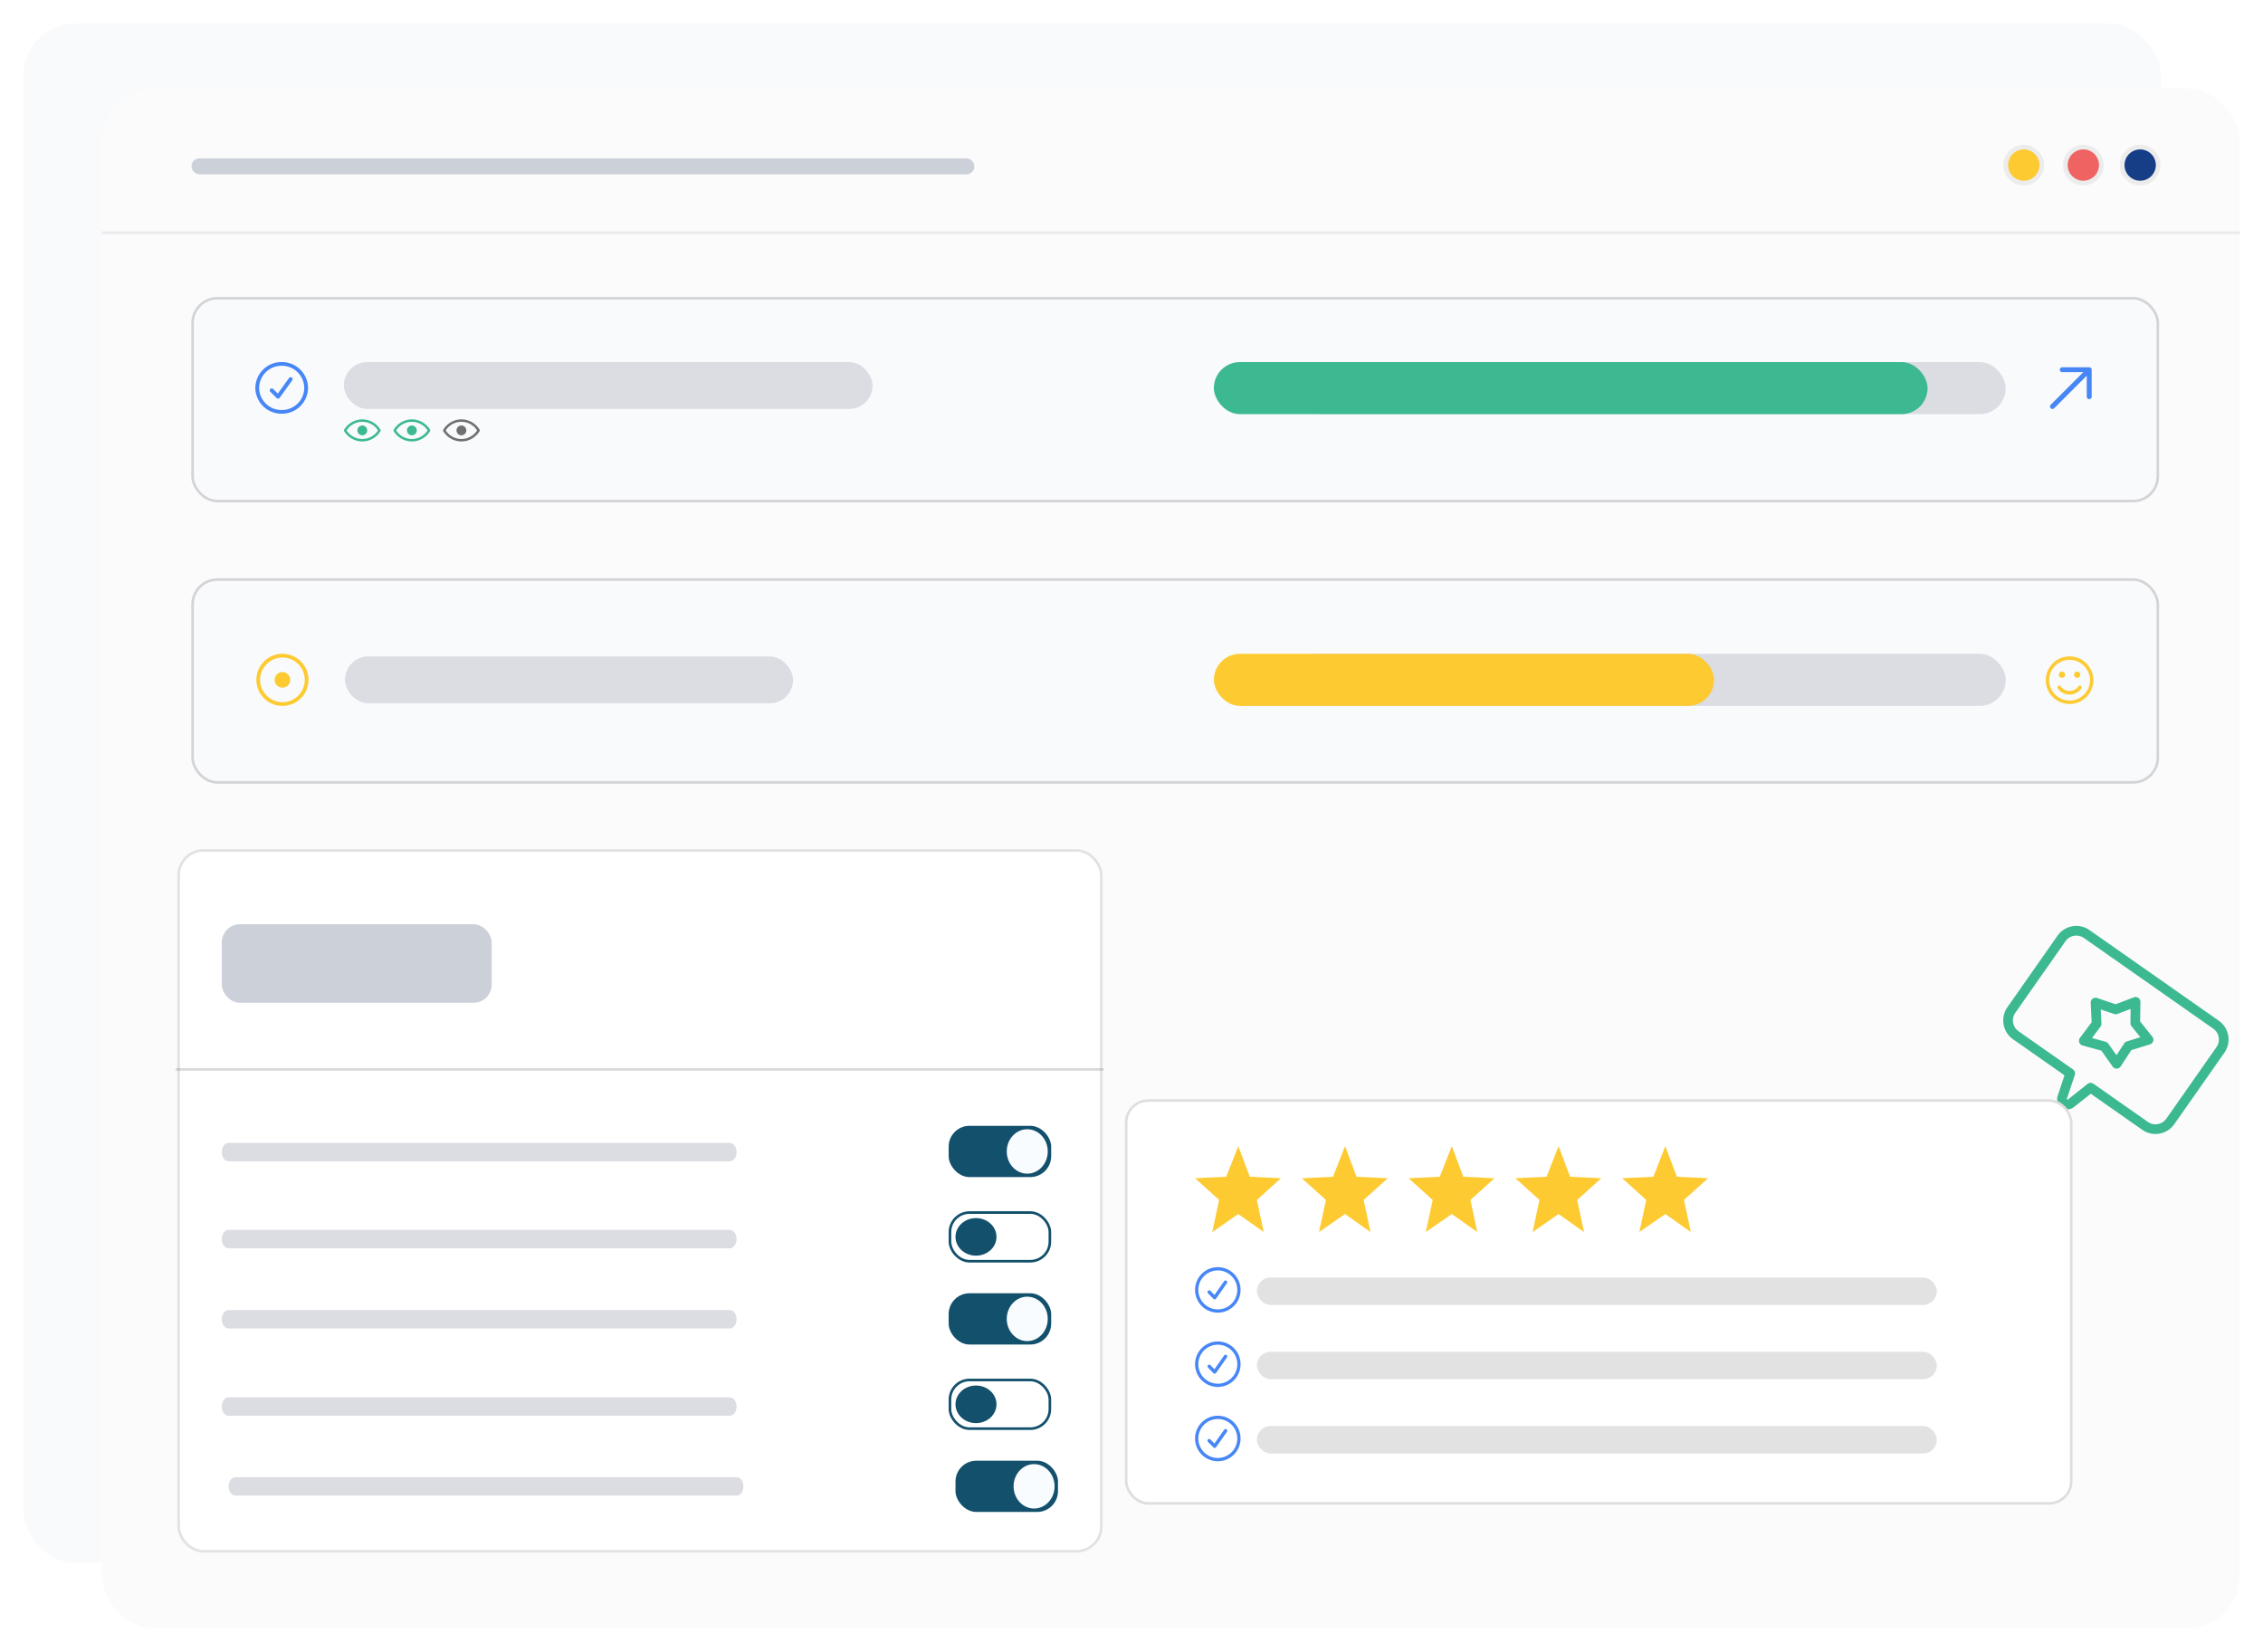 <svg xmlns="http://www.w3.org/2000/svg" xmlns:xlink="http://www.w3.org/1999/xlink" width="868.775" height="634.058" viewBox="0 0 868.775 634.058">
  <defs>
    <filter id="Rectangle_737" x="0" y="0" width="838.639" height="609.119" filterUnits="userSpaceOnUse">
      <feOffset dy="3" input="SourceAlpha"/>
      <feGaussianBlur stdDeviation="3" result="blur"/>
      <feFlood flood-opacity="0.161"/>
      <feComposite operator="in" in2="blur"/>
      <feComposite in="SourceGraphic"/>
    </filter>
    <filter id="Rectangle_736" x="30.136" y="24.94" width="838.639" height="609.119" filterUnits="userSpaceOnUse">
      <feOffset dy="3" input="SourceAlpha"/>
      <feGaussianBlur stdDeviation="3" result="blur-2"/>
      <feFlood flood-opacity="0.161"/>
      <feComposite operator="in" in2="blur-2"/>
      <feComposite in="SourceGraphic"/>
    </filter>
  </defs>
  <g id="Groupe_6147" data-name="Groupe 6147" transform="translate(11.031 5.599)">
    <g id="Groupe_4703" data-name="Groupe 4703" transform="translate(-2.031 0.401)">
      <g transform="matrix(1, 0, 0, 1, -9, -6)" filter="url(#Rectangle_737)">
        <rect id="Rectangle_737-2" data-name="Rectangle 737" width="820.639" height="591.119" rx="20" transform="translate(9 6)" fill="#f9fafc"/>
      </g>
      <g transform="matrix(1, 0, 0, 1, -9, -6)" filter="url(#Rectangle_736)">
        <rect id="Rectangle_736-2" data-name="Rectangle 736" width="820.639" height="591.119" rx="20" transform="translate(39.14 30.94)" fill="#fbfbfb"/>
      </g>
      <line id="Ligne_108" data-name="Ligne 108" x2="820.934" transform="translate(30.136 83.357)" fill="none" stroke="#cbcfd7" stroke-width="1" opacity="0.34" style="isolation: isolate"/>
      <g id="Groupe_4638" data-name="Groupe 4638" transform="translate(760.143 49.583)">
        <g id="circle33148-6" transform="translate(44.684)">
          <path id="path623" d="M51.488-288.758a6.774,6.774,0,0,1-6.771-6.776,6.773,6.773,0,0,1,6.776-6.771,6.773,6.773,0,0,1,6.771,6.771,6.777,6.777,0,0,1-6.776,6.776Z" transform="translate(-43.699 303.33)" fill="#163e87"/>
          <path id="path625" d="M59.324-295.491a7.8,7.8,0,0,0-7.788-7.8,7.8,7.8,0,0,0-7.8,7.789,7.794,7.794,0,0,0,7.789,7.8A7.818,7.818,0,0,0,59.324-295.491Zm-1.78,0a6.009,6.009,0,0,1-6.019,6,6.007,6.007,0,0,1-6-6.019,6.007,6.007,0,0,1,6-6,6,6,0,0,1,6.019,5.972Z" transform="translate(-43.737 303.291)" fill="#ececed"/>
        </g>
        <g id="circle33148-6-2" transform="translate(22.861)">
          <path id="path623-2" d="M35.724-288.758a6.775,6.775,0,0,1-6.771-6.776,6.774,6.774,0,0,1,6.776-6.771,6.773,6.773,0,0,1,6.771,6.771,6.777,6.777,0,0,1-6.776,6.776Z" transform="translate(-27.936 303.33)" fill="#ef6363"/>
          <path id="path625-2" d="M43.561-295.491a7.8,7.8,0,0,0-7.789-7.8,7.794,7.794,0,0,0-7.8,7.789,7.793,7.793,0,0,0,7.788,7.8A7.819,7.819,0,0,0,43.561-295.491Zm-1.781,0a6.008,6.008,0,0,1-6.019,6,6.008,6.008,0,0,1-6-6.019,6.008,6.008,0,0,1,6-6,6,6,0,0,1,6.019,5.972Z" transform="translate(-27.974 303.291)" fill="#ececed"/>
        </g>
        <g id="circle33148-6-3">
          <path id="path623-3" d="M17.99-288.758a6.774,6.774,0,0,1-6.771-6.776A6.774,6.774,0,0,1,18-302.3a6.773,6.773,0,0,1,6.771,6.771,6.777,6.777,0,0,1-6.776,6.776Z" transform="translate(-10.202 303.33)" fill="#fdca31"/>
          <path id="path625-3" d="M25.827-295.491a7.8,7.8,0,0,0-7.789-7.8,7.794,7.794,0,0,0-7.8,7.789,7.793,7.793,0,0,0,7.788,7.8A7.819,7.819,0,0,0,25.827-295.491Zm-1.781,0a6.008,6.008,0,0,1-6.019,6,6.008,6.008,0,0,1-6-6.019,6.008,6.008,0,0,1,6-6,6,6,0,0,1,6.019,5.972Z" transform="translate(-10.24 303.291)" fill="#ececed"/>
        </g>
      </g>
      <rect id="Rectangle_738" data-name="Rectangle 738" width="300.524" height="6.141" rx="3" transform="translate(64.531 54.78)" fill="#ccd1d9"/>
    </g>
    <g id="Groupe_6140" data-name="Groupe 6140">
      <g id="Rectangle_816" data-name="Rectangle 816" transform="translate(62.396 108.401)" fill="#f9fafc" stroke="rgba(112,112,112,0.27)" stroke-width="1">
        <rect width="755.467" height="78.859" rx="10" stroke="none"/>
        <rect x="0.5" y="0.5" width="754.467" height="77.859" rx="9.5" fill="none"/>
      </g>
      <g id="Groupe_6139" data-name="Groupe 6139" transform="translate(-4.969 -1)">
        <g id="Groupe_6135" data-name="Groupe 6135" transform="translate(459.938 134.401)">
          <rect id="Rectangle_1348" data-name="Rectangle 1348" width="274" height="20" rx="10" transform="translate(30)" fill="#dbdde3"/>
          <rect id="Rectangle_1349" data-name="Rectangle 1349" width="274" height="20" rx="10" transform="translate(0)" fill="#3db992"/>
        </g>
        <path id="Tracé_3202" data-name="Tracé 3202" d="M3.776,18.724a.941.941,0,0,1,0-1.331L16.287,4.882H8.206A.941.941,0,1,1,8.206,3H18.559a.941.941,0,0,1,.941.941V14.294a.941.941,0,1,1-1.882,0V6.213L5.107,18.724A.941.941,0,0,1,3.776,18.724Z" transform="translate(777.438 133.401)" fill="#4686f6" fill-rule="evenodd"/>
        <path id="Tracé_3203" data-name="Tracé 3203" d="M10.991.877A10.015,10.015,0,0,0,.877,10.79,10.015,10.015,0,0,0,10.991,20.7,10.015,10.015,0,0,0,21.105,10.79,10.015,10.015,0,0,0,10.991.877ZM2.328,10.79A8.579,8.579,0,0,1,10.991,2.3a8.579,8.579,0,0,1,8.663,8.491,8.579,8.579,0,0,1-8.663,8.491A8.579,8.579,0,0,1,2.328,10.79ZM15.052,7.853a.739.739,0,0,0-.185-1.043.774.774,0,0,0-1.064.181l-4.309,6L7.718,11.22a.775.775,0,0,0-1.08-.01.738.738,0,0,0-.01,1.058l2.418,2.414a.773.773,0,0,0,1.169-.094Z" transform="translate(91.092 133.524)" fill="#4686f6" fill-rule="evenodd"/>
        <g id="Groupe_6138" data-name="Groupe 6138" transform="translate(125.968 134.401)">
          <rect id="Rectangle_1350" data-name="Rectangle 1350" width="203" height="18" rx="9" transform="translate(-0.03)" fill="#dbdde3"/>
          <path id="Tracé_3204" data-name="Tracé 3204" d="M7.063,10.534a7.209,7.209,0,0,1-6.031-3.3,7.165,7.165,0,0,1,12.061,0A7.209,7.209,0,0,1,7.063,10.534ZM7.063,3A8.184,8.184,0,0,0,.072,6.988a.471.471,0,0,0,0,.5,8.184,8.184,0,0,0,6.991,3.988,8.184,8.184,0,0,0,6.991-3.988.471.471,0,0,0,0-.5A8.184,8.184,0,0,0,7.063,3Zm0,6.121A1.883,1.883,0,1,0,5.179,7.238,1.883,1.883,0,0,0,7.063,9.121Z" transform="translate(0.001 19)" fill="#3db992" fill-rule="evenodd"/>
          <path id="Tracé_3205" data-name="Tracé 3205" d="M7.063,10.534a7.209,7.209,0,0,1-6.031-3.3,7.165,7.165,0,0,1,12.061,0A7.209,7.209,0,0,1,7.063,10.534ZM7.063,3A8.184,8.184,0,0,0,.072,6.988a.471.471,0,0,0,0,.5,8.184,8.184,0,0,0,6.991,3.988,8.184,8.184,0,0,0,6.991-3.988.471.471,0,0,0,0-.5A8.184,8.184,0,0,0,7.063,3Zm0,6.121A1.883,1.883,0,1,0,5.179,7.238,1.883,1.883,0,0,0,7.063,9.121Z" transform="translate(19.025 19)" fill="#3db992" fill-rule="evenodd"/>
          <path id="Tracé_3206" data-name="Tracé 3206" d="M7.063,10.534a7.209,7.209,0,0,1-6.031-3.3,7.165,7.165,0,0,1,12.061,0A7.209,7.209,0,0,1,7.063,10.534ZM7.063,3A8.184,8.184,0,0,0,.072,6.988a.471.471,0,0,0,0,.5,8.184,8.184,0,0,0,6.991,3.988,8.184,8.184,0,0,0,6.991-3.988.471.471,0,0,0,0-.5A8.184,8.184,0,0,0,7.063,3Zm0,6.121A1.883,1.883,0,1,0,5.179,7.238,1.883,1.883,0,0,0,7.063,9.121Z" transform="translate(38.048 19)" fill="#707070" fill-rule="evenodd"/>
        </g>
      </g>
    </g>
    <g id="Groupe_6142" data-name="Groupe 6142" transform="translate(0 13)">
      <g id="Rectangle_816-2" data-name="Rectangle 816" transform="translate(62.396 203.401)" fill="#f9fafc" stroke="rgba(112,112,112,0.27)" stroke-width="1">
        <rect width="755.467" height="78.859" rx="10" stroke="none"/>
        <rect x="0.5" y="0.5" width="754.467" height="77.859" rx="9.5" fill="none"/>
      </g>
      <g id="Groupe_6141" data-name="Groupe 6141" transform="translate(6.43 -103)">
        <g id="Groupe_6135-2" data-name="Groupe 6135" transform="translate(328.602 160)">
          <rect id="Rectangle_1348-2" data-name="Rectangle 1348" width="274" height="20" rx="10" transform="translate(149.969 175.401)" fill="#dbdde3"/>
          <rect id="Rectangle_1349-2" data-name="Rectangle 1349" width="192" height="20" rx="10" transform="translate(119.969 175.401)" fill="#fdca31"/>
        </g>
        <path id="Tracé_3203-2" data-name="Tracé 3203" d="M10.877.877a10,10,0,1,0,10,10A10,10,0,0,0,10.877.877Zm-8.566,10a8.566,8.566,0,1,1,8.566,8.566A8.566,8.566,0,0,1,2.312,10.877Zm7.8,3.832Z" transform="translate(80.092 334.524)" fill="#fdca31" fill-rule="evenodd"/>
        <g id="Groupe_6138-2" data-name="Groupe 6138" transform="translate(-27 201)">
          <rect id="Rectangle_1350-2" data-name="Rectangle 1350" width="172.048" height="18" rx="9" transform="translate(141.968 135.401)" fill="#dbdde3"/>
        </g>
        <circle id="Ellipse_400" data-name="Ellipse 400" cx="3" cy="3" r="3" transform="translate(87.969 342.401)" fill="#fdca31"/>
      </g>
      <path id="Tracé_3208" data-name="Tracé 3208" d="M10.006.877a9.129,9.129,0,1,0,9.128,9.129A9.129,9.129,0,0,0,10.006.877ZM2.187,10.005a7.819,7.819,0,1,1,7.819,7.819A7.819,7.819,0,0,1,2.187,10.005Zm4.425,2.363a.689.689,0,1,0-1.13.789,5.514,5.514,0,0,0,9.05,0,.689.689,0,0,0-1.131-.789,4.136,4.136,0,0,1-6.789,0ZM7.077,9.11A1.206,1.206,0,1,0,5.871,7.9,1.206,1.206,0,0,0,7.077,9.11ZM14.141,7.9A1.206,1.206,0,1,1,12.935,6.7,1.206,1.206,0,0,1,14.141,7.9Z" transform="translate(773.478 232.524)" fill="#fdca31" fill-rule="evenodd"/>
    </g>
    <g id="Groupe_6146" data-name="Groupe 6146" transform="translate(20616.947 -978.914)">
      <g id="Groupe_5696" data-name="Groupe 5696" transform="translate(-20560.551 1299.315)">
        <g id="Capture_d_écran_2024-12-23_150117" data-name="Capture d&apos;écran 2024-12-23 150117" transform="translate(0.657)" fill="#fff" stroke="rgba(112,112,112,0.2)" stroke-width="1">
          <rect width="355.21" height="270.038" rx="10" stroke="none"/>
          <rect x="0.5" y="0.5" width="354.21" height="269.038" rx="9.5" fill="none"/>
        </g>
        <rect id="Rectangle_798" data-name="Rectangle 798" width="103.634" height="30.172" rx="7" transform="translate(17.709 28.807)" fill="#ccd1d9"/>
        <line id="Ligne_109" data-name="Ligne 109" x2="356.263" transform="translate(0 84.56)" fill="none" stroke="#707070" stroke-width="1" opacity="0.26"/>
        <g id="Groupe_4734" data-name="Groupe 4734" transform="translate(17.709 106.205)">
          <g id="Groupe_4732" data-name="Groupe 4732" transform="translate(0 0)">
            <g id="Groupe_4723" data-name="Groupe 4723" transform="translate(279.058)">
              <rect id="Rectangle_797" data-name="Rectangle 797" width="39.355" height="19.677" rx="8" fill="#13506c"/>
              <ellipse id="Ellipse_293" data-name="Ellipse 293" cx="7.871" cy="8.527" rx="7.871" ry="8.527" transform="translate(22.301 1.312)" fill="#f9fcfe"/>
            </g>
            <path id="Rectangle_749" data-name="Rectangle 749" d="M-1575.4,1256.8h192.5c1.421,0,2.573-1.582,2.573-3.535h0c0-1.952-1.152-3.535-2.573-3.535h-192.5c-1.421,0-2.573,1.582-2.573,3.535h0C-1577.969,1255.22-1576.817,1256.8-1575.4,1256.8Z" transform="translate(1577.969 -1243.174)" fill="#dbdde3"/>
          </g>
          <g id="Groupe_4731" data-name="Groupe 4731" transform="translate(0 32.796)">
            <g id="Groupe_4724" data-name="Groupe 4724" transform="translate(279.058 0)">
              <g id="Rectangle_797-2" data-name="Rectangle 797" fill="#fff" stroke="#13506c" stroke-width="1">
                <rect width="39.355" height="19.677" rx="8" stroke="none"/>
                <rect x="0.5" y="0.5" width="38.355" height="18.677" rx="7.5" fill="none"/>
              </g>
              <ellipse id="Ellipse_293-2" data-name="Ellipse 293" cx="7.871" cy="7.215" rx="7.871" ry="7.215" transform="translate(2.624 2.624)" fill="#13506c"/>
            </g>
            <path id="Rectangle_749-2" data-name="Rectangle 749" d="M-1575.4,1256.8h192.5c1.421,0,2.573-1.582,2.573-3.535h0c0-1.952-1.152-3.535-2.573-3.535h-192.5c-1.421,0-2.573,1.582-2.573,3.535h0C-1577.969,1255.22-1576.817,1256.8-1575.4,1256.8Z" transform="translate(1577.969 -1242.575)" fill="#dbdde3"/>
          </g>
          <g id="Groupe_4733" data-name="Groupe 4733" transform="translate(0 97.075)">
            <g id="Groupe_4724-2" data-name="Groupe 4724" transform="translate(279.058 0)">
              <g id="Rectangle_797-3" data-name="Rectangle 797" fill="#fff" stroke="#13506c" stroke-width="1">
                <rect width="39.355" height="19.677" rx="8" stroke="none"/>
                <rect x="0.5" y="0.5" width="38.355" height="18.677" rx="7.5" fill="none"/>
              </g>
              <ellipse id="Ellipse_293-3" data-name="Ellipse 293" cx="7.871" cy="7.215" rx="7.871" ry="7.215" transform="translate(2.624 2.624)" fill="#13506c"/>
            </g>
            <path id="Rectangle_749-3" data-name="Rectangle 749" d="M-1575.4,1256.8h192.5c1.421,0,2.573-1.582,2.573-3.535h0c0-1.952-1.152-3.535-2.573-3.535h-192.5c-1.421,0-2.573,1.582-2.573,3.535h0C-1577.969,1255.22-1576.817,1256.8-1575.4,1256.8Z" transform="translate(1577.969 -1242.575)" fill="#dbdde3"/>
          </g>
          <g id="Groupe_4730" data-name="Groupe 4730" transform="translate(0 64.279)">
            <g id="Groupe_4725" data-name="Groupe 4725" transform="translate(279.058 0)">
              <rect id="Rectangle_797-4" data-name="Rectangle 797" width="39.355" height="19.677" rx="8" fill="#13506c"/>
              <ellipse id="Ellipse_293-4" data-name="Ellipse 293" cx="7.871" cy="8.527" rx="7.871" ry="8.527" transform="translate(22.301 1.312)" fill="#f9fcfe"/>
            </g>
            <path id="Rectangle_749-4" data-name="Rectangle 749" d="M-1575.4,1256.8h192.5c1.421,0,2.573-1.582,2.573-3.535h0c0-1.952-1.152-3.535-2.573-3.535h-192.5c-1.421,0-2.573,1.582-2.573,3.535h0C-1577.969,1255.22-1576.817,1256.8-1575.4,1256.8Z" transform="translate(1577.969 -1243.286)" fill="#dbdde3"/>
          </g>
          <g id="Groupe_4728" data-name="Groupe 4728" transform="translate(2.624 128.559)">
            <g id="Groupe_4727" data-name="Groupe 4727" transform="translate(279.058 0)">
              <rect id="Rectangle_797-5" data-name="Rectangle 797" width="39.355" height="19.677" rx="8" fill="#13506c"/>
              <ellipse id="Ellipse_293-5" data-name="Ellipse 293" cx="7.871" cy="8.527" rx="7.871" ry="8.527" transform="translate(22.301 1.312)" fill="#f9fcfe"/>
            </g>
            <path id="Rectangle_749-5" data-name="Rectangle 749" d="M-1575.4,1256.8h192.5c1.421,0,2.573-1.582,2.573-3.535h0c0-1.952-1.152-3.535-2.573-3.535h-192.5c-1.421,0-2.573,1.582-2.573,3.535h0C-1577.969,1255.22-1576.817,1256.8-1575.4,1256.8Z" transform="translate(1577.969 -1243.398)" fill="#dbdde3"/>
          </g>
        </g>
      </g>
    </g>
    <g id="Groupe_6144" data-name="Groupe 6144" transform="translate(18624.293 -1813.659)">
      <g id="Groupe_5076" data-name="Groupe 5076" transform="translate(-18203.475 2160.06)">
        <g id="noun-review-7424231" transform="matrix(0.819, 0.574, -0.574, 0.819, 363.097, 0)">
          <path id="Tracé_2532" data-name="Tracé 2532" d="M69.423,0H8.811A8.822,8.822,0,0,0,0,8.811V42.352a8.822,8.822,0,0,0,8.811,8.811H32.947l2.371,7.923a3.963,3.963,0,0,0,7.592,0l2.371-7.923H69.422a8.822,8.822,0,0,0,8.811-8.811V8.811A8.822,8.822,0,0,0,69.422,0Zm5.089,42.343a5.092,5.092,0,0,1-5.089,5.089l-25.522,0a1.877,1.877,0,0,0-1.789,1.325l-2.766,9.255a.2.2,0,0,1-.232.174.207.207,0,0,1-.232-.174l-2.767-9.255a1.863,1.863,0,0,0-1.789-1.325H8.811a5.092,5.092,0,0,1-5.089-5.089V8.811A5.092,5.092,0,0,1,8.811,3.722H69.423a5.092,5.092,0,0,1,5.089,5.089ZM52.061,19.665l-7.19-2.1-4.217-6.192a1.866,1.866,0,0,0-3.082,0l-4.217,6.192-7.19,2.1a1.869,1.869,0,0,0-1.251,1.21,1.848,1.848,0,0,0,.3,1.711L29.8,28.508l-.232,7.486a1.857,1.857,0,0,0,1.859,1.917,1.8,1.8,0,0,0,.627-.106l7.064-2.516,7.048,2.528a1.861,1.861,0,0,0,2.487-1.811l-.232-7.486L53.007,22.6a1.849,1.849,0,0,0,.3-1.711,1.816,1.816,0,0,0-1.242-1.222Zm-6.984,7.1a1.857,1.857,0,0,0-.386,1.193l.164,5.417L39.75,31.548a1.846,1.846,0,0,0-1.261,0l-5.105,1.827.164-5.417a1.839,1.839,0,0,0-.386-1.193l-3.32-4.291,5.211-1.525a1.906,1.906,0,0,0,1.02-.74l3.043-4.471,3.056,4.481a1.894,1.894,0,0,0,1.02.74L48.4,22.483Z" transform="translate(0 0)" fill="#3db992"/>
        </g>
        <g id="Rectangle_1007" data-name="Rectangle 1007" transform="translate(0 70)" fill="#fff" stroke="rgba(112,112,112,0.23)" stroke-width="1">
          <rect width="363.806" height="155.653" rx="9" stroke="none"/>
          <rect x="0.5" y="0.5" width="362.806" height="154.653" rx="8.5" fill="none"/>
        </g>
      </g>
      <g id="Groupe_6148" data-name="Groupe 6148" transform="translate(0 1.902)">
        <g id="Groupe_4987" data-name="Groupe 4987" transform="translate(-18176.531 2246.158)">
          <path id="Tracé_1666-9" data-name="Tracé 1666-9" d="M-1464.749,1142.674l-4.62,11.756-11.966.572,9.239,8.34-2.64,12.326,9.972-6.928,9.789,6.928-2.639-12.323,9.239-8.34-11.964-.572Z" transform="translate(1481.335 -1142.674)" fill="#fdca31"/>
          <path id="Tracé_1666-9-2" data-name="Tracé 1666-9" d="M-1464.749,1142.674l-4.62,11.756-11.966.572,9.239,8.34-2.64,12.326,9.972-6.928,9.789,6.928-2.639-12.323,9.239-8.34-11.964-.572Z" transform="translate(1522.325 -1142.674)" fill="#fdca31"/>
          <path id="Tracé_1666-9-3" data-name="Tracé 1666-9" d="M-1464.749,1142.674l-4.62,11.756-11.966.572,9.239,8.34-2.64,12.326,9.972-6.928,9.789,6.928-2.639-12.323,9.239-8.34-11.964-.572Z" transform="translate(1563.317 -1142.674)" fill="#fdca31"/>
          <path id="Tracé_1666-9-4" data-name="Tracé 1666-9" d="M-1464.749,1142.674l-4.62,11.756-11.966.572,9.239,8.34-2.64,12.326,9.972-6.928,9.789,6.928-2.639-12.323,9.239-8.34-11.964-.572Z" transform="translate(1604.309 -1142.674)" fill="#fdca31"/>
          <path id="Tracé_1666-9-5" data-name="Tracé 1666-9" d="M-1464.749,1142.674l-4.62,11.756-11.966.572,9.239,8.34-2.64,12.326,9.972-6.928,9.789,6.928-2.639-12.323,9.239-8.34-11.964-.572Z" transform="translate(1645.3 -1142.674)" fill="#fdca31"/>
        </g>
        <g id="Groupe_5074" data-name="Groupe 5074" transform="translate(-18176.531 2292.625)">
          <g id="Groupe_5073" data-name="Groupe 5073">
            <rect id="Rectangle_1008" data-name="Rectangle 1008" width="261.03" height="10.547" rx="5.273" transform="translate(23.73 3.955)" fill="#e2e2e2"/>
            <path id="Tracé_2533" data-name="Tracé 2533" d="M9.608.877a8.731,8.731,0,1,0,8.731,8.731A8.731,8.731,0,0,0,9.608.877ZM2.129,9.608a7.479,7.479,0,1,1,7.479,7.479A7.479,7.479,0,0,1,2.129,9.608ZM13.114,7.021a.659.659,0,1,0-1.078-.759L8.316,11.548,6.783,9.987a.659.659,0,0,0-.941.924L7.93,13.036a.659.659,0,0,0,1.009-.083Z" transform="translate(-0.877 -0.877)" fill="#4686f6" fill-rule="evenodd"/>
          </g>
          <g id="Groupe_5071" data-name="Groupe 5071" transform="translate(0 28.522)">
            <rect id="Rectangle_1009" data-name="Rectangle 1009" width="261.03" height="10.547" rx="5.273" transform="translate(23.73 3.955)" fill="#e2e2e2"/>
            <path id="Tracé_2534" data-name="Tracé 2534" d="M9.608.877a8.731,8.731,0,1,0,8.731,8.731A8.731,8.731,0,0,0,9.608.877ZM2.129,9.608a7.479,7.479,0,1,1,7.479,7.479A7.479,7.479,0,0,1,2.129,9.608ZM13.114,7.021a.659.659,0,1,0-1.078-.759L8.316,11.548,6.783,9.987a.659.659,0,0,0-.941.924L7.93,13.036a.659.659,0,0,0,1.009-.083Z" transform="translate(-0.877 -0.877)" fill="#4686f6" fill-rule="evenodd"/>
          </g>
          <g id="Groupe_5072" data-name="Groupe 5072" transform="translate(0 57.044)">
            <rect id="Rectangle_1010" data-name="Rectangle 1010" width="261.03" height="10.547" rx="5.273" transform="translate(23.73 3.955)" fill="#e2e2e2"/>
            <path id="Tracé_2535" data-name="Tracé 2535" d="M9.608.877a8.731,8.731,0,1,0,8.731,8.731A8.731,8.731,0,0,0,9.608.877ZM2.129,9.608a7.479,7.479,0,1,1,7.479,7.479A7.479,7.479,0,0,1,2.129,9.608ZM13.114,7.021a.659.659,0,1,0-1.078-.759L8.316,11.548,6.783,9.987a.659.659,0,0,0-.941.924L7.93,13.036a.659.659,0,0,0,1.009-.083Z" transform="translate(-0.877 -0.877)" fill="#4686f6" fill-rule="evenodd"/>
          </g>
        </g>
      </g>
    </g>
  </g>
</svg>

